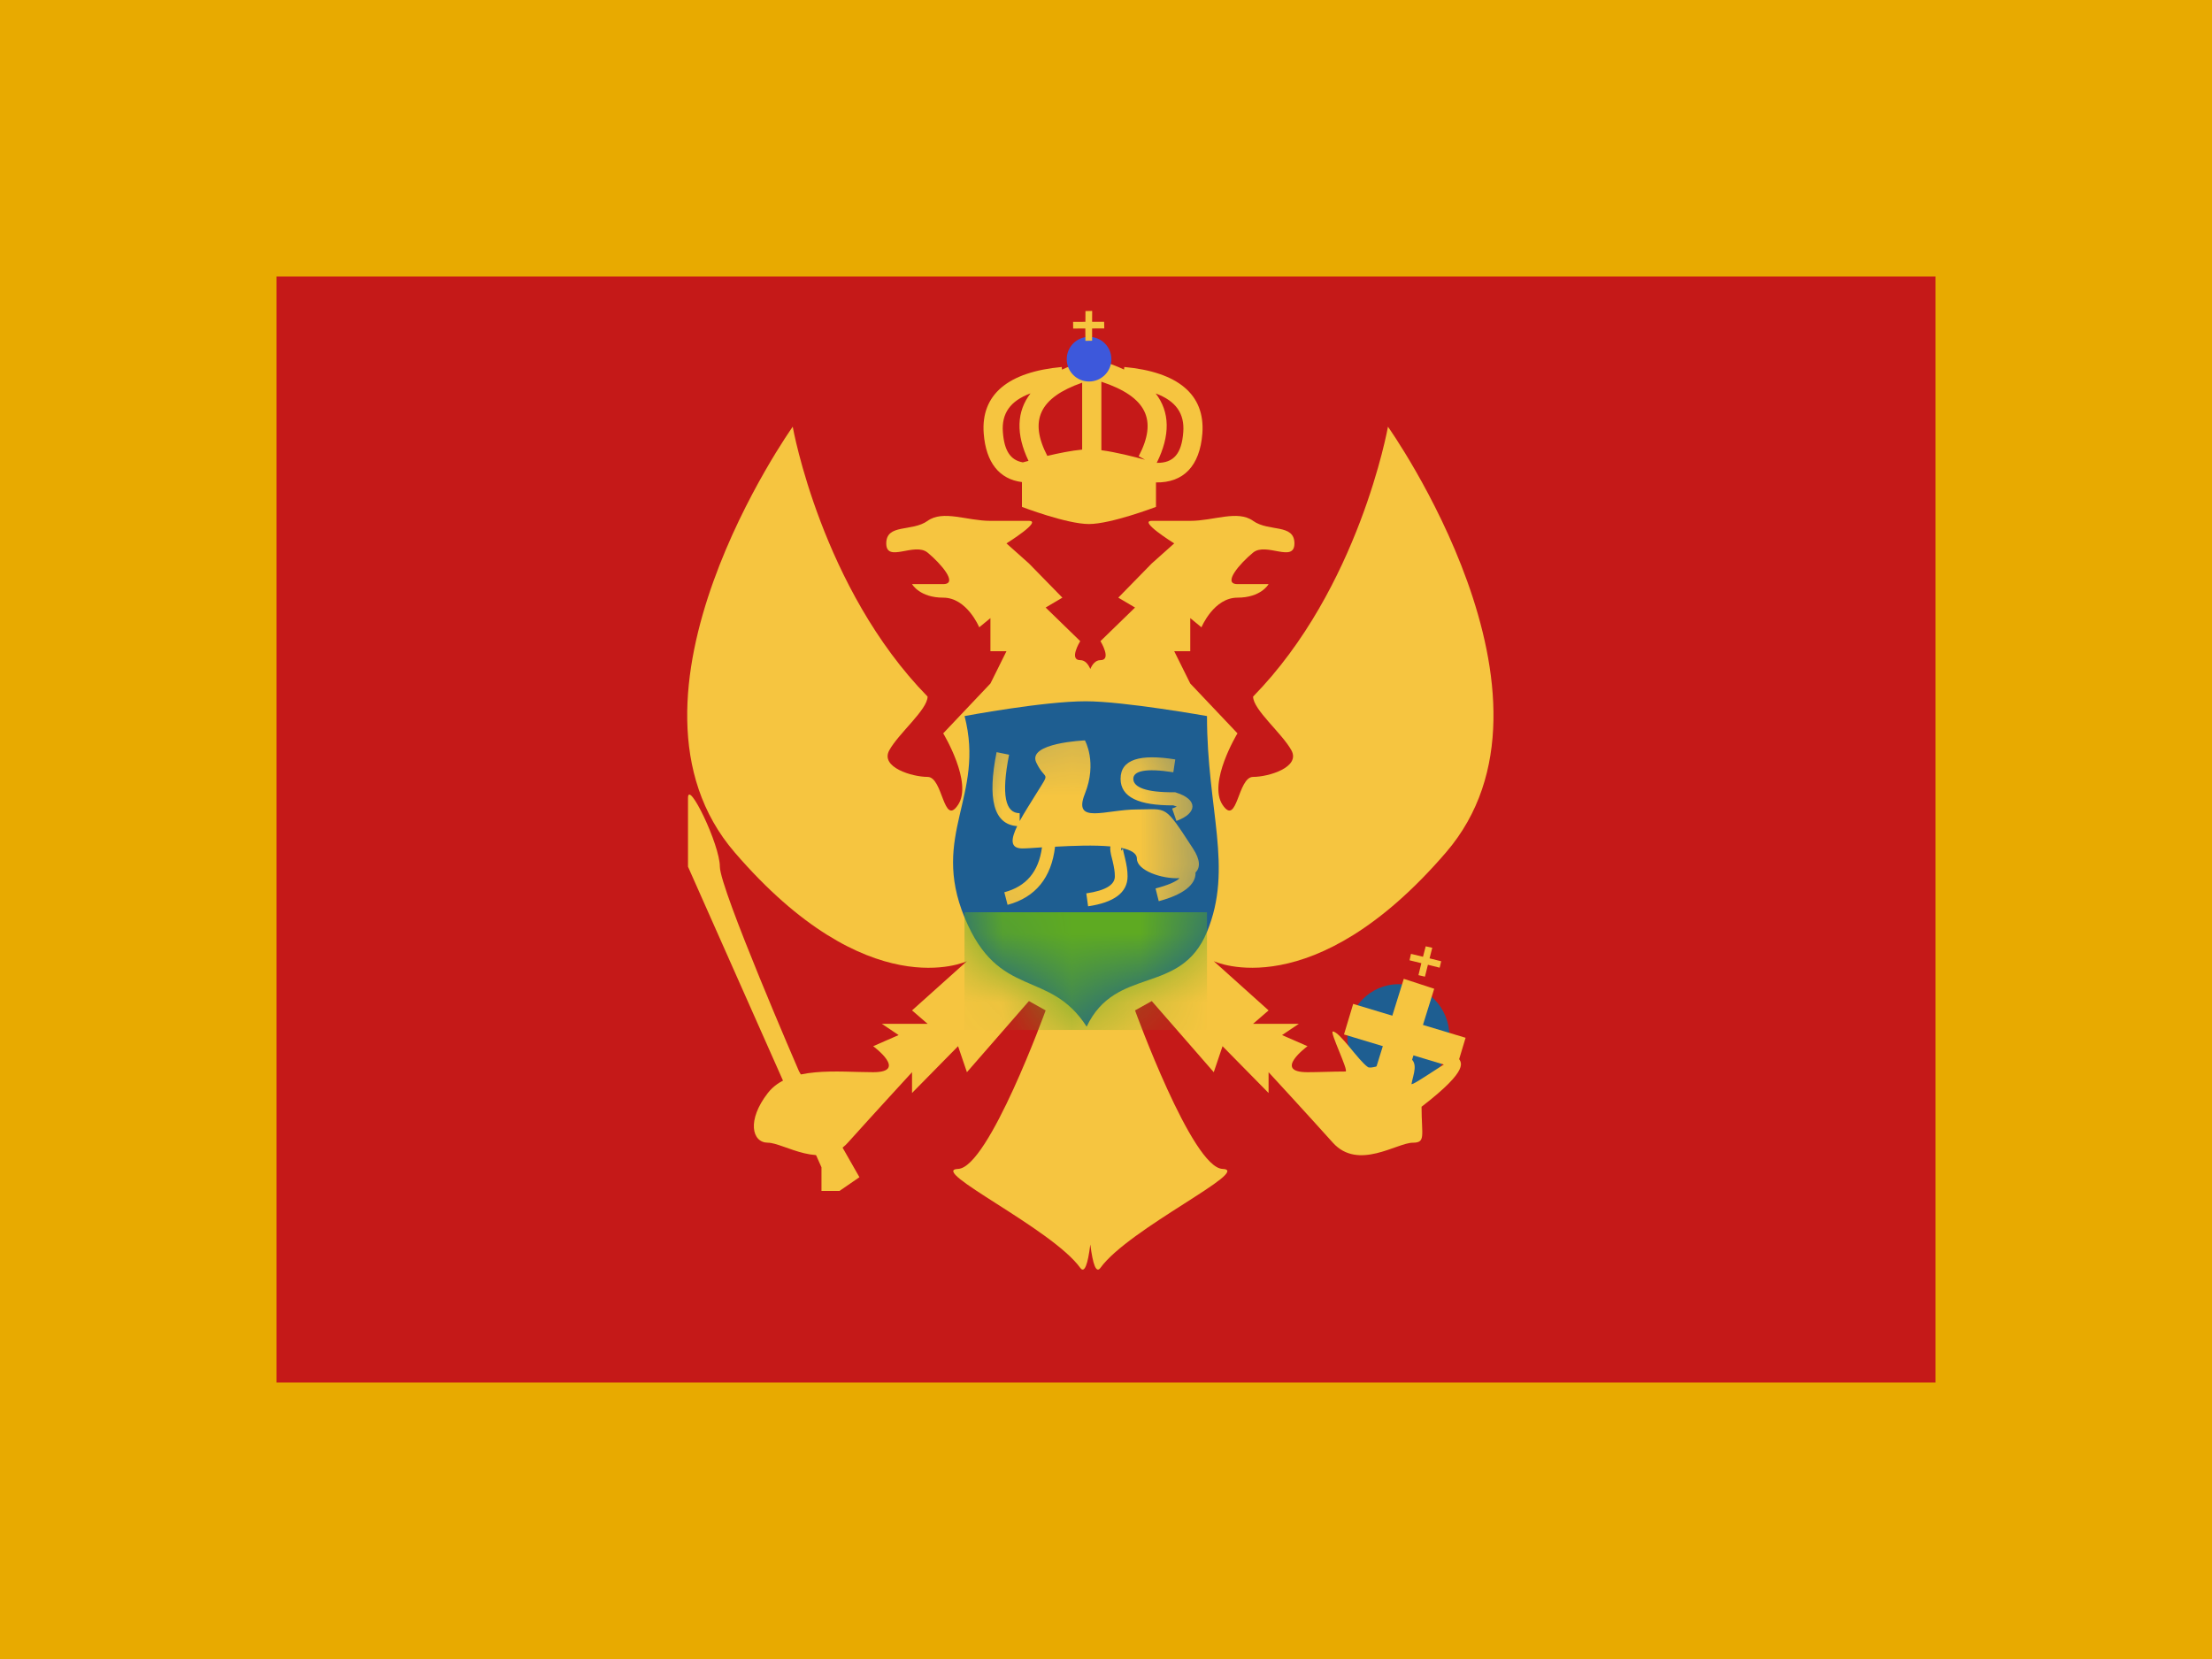 <svg width="32" height="24" viewBox="0 0 32 24" fill="none" xmlns="http://www.w3.org/2000/svg">
<g clip-path="url(#clip0_6058_6321)">
<path fill-rule="evenodd" clip-rule="evenodd" d="M0 0H32V24H0V0Z" fill="#E8AA00"/>
<path fill-rule="evenodd" clip-rule="evenodd" d="M4 4H28V20H4V4Z" fill="#C51918"/>
<mask id="mask0_6058_6321" style="mask-type:luminance" maskUnits="userSpaceOnUse" x="4" y="4" width="24" height="16">
<path fill-rule="evenodd" clip-rule="evenodd" d="M4 4H28V20H4V4Z" fill="white"/>
</mask>
<g mask="url(#mask0_6058_6321)">
<path fill-rule="evenodd" clip-rule="evenodd" d="M20.231 15.751C20.639 15.751 20.969 15.412 20.969 14.995C20.969 14.577 20.639 14.238 20.231 14.238C19.823 14.238 19.492 14.577 19.492 14.995C19.492 15.412 19.823 15.751 20.231 15.751Z" fill="#1E5E91"/>
<path d="M20.079 6.173C20.079 6.173 22.856 10.08 20.919 12.331C18.993 14.57 17.575 13.912 17.559 13.905L18.352 14.617L18.128 14.811H18.79L18.547 14.974L18.726 15.052L18.915 15.135C18.915 15.135 18.404 15.511 18.915 15.511C19.084 15.511 19.275 15.501 19.465 15.501C19.518 15.501 19.23 14.92 19.282 14.922C19.382 14.927 19.653 15.345 19.789 15.437C19.861 15.485 20.318 15.265 20.38 15.295C20.529 15.371 20.443 15.544 20.42 15.68C20.415 15.729 21.059 15.263 21.087 15.295C21.14 15.364 21.283 15.458 20.565 16.011C20.566 16.435 20.628 16.53 20.439 16.531C20.208 16.531 19.649 16.938 19.282 16.531C18.916 16.123 18.352 15.511 18.352 15.511V15.812L17.686 15.135L17.559 15.511L16.662 14.482L16.42 14.617C16.42 14.617 17.245 16.895 17.686 16.91C18.128 16.926 16.332 17.772 15.92 18.341C15.857 18.427 15.81 18.293 15.773 18.003C15.737 18.293 15.689 18.427 15.627 18.341C15.215 17.772 13.419 16.926 13.86 16.91C14.302 16.895 15.127 14.617 15.127 14.617L14.885 14.482L13.988 15.511L13.86 15.135L13.194 15.812V15.511C13.194 15.511 12.631 16.123 12.265 16.531C11.898 16.938 11.339 16.531 11.108 16.531C10.878 16.53 10.801 16.207 11.108 15.812C11.416 15.416 12.121 15.511 12.632 15.511C13.143 15.511 12.632 15.135 12.632 15.135L12.821 15.052L13 14.974L12.757 14.811H13.419L13.194 14.617L13.988 13.905C13.973 13.912 12.555 14.571 10.628 12.331C8.691 10.08 11.468 6.173 11.468 6.173C11.47 6.187 11.887 8.512 13.419 10.077C13.418 10.267 13 10.608 12.865 10.854C12.73 11.099 13.194 11.239 13.419 11.239C13.644 11.24 13.645 11.966 13.86 11.643C14.075 11.322 13.651 10.619 13.645 10.609L14.328 9.888L14.56 9.421H14.328V8.942L14.166 9.075C14.162 9.065 13.985 8.646 13.645 8.646C13.307 8.646 13.198 8.456 13.194 8.45H13.645C13.87 8.449 13.608 8.15 13.419 7.994C13.229 7.839 12.821 8.15 12.821 7.861C12.822 7.572 13.194 7.697 13.419 7.535C13.644 7.374 13.988 7.535 14.328 7.535H14.885C15.082 7.535 14.577 7.85 14.56 7.861L14.885 8.151L15.369 8.646L15.127 8.789L15.627 9.275C15.62 9.286 15.461 9.55 15.627 9.55C15.698 9.55 15.743 9.609 15.773 9.678C15.803 9.609 15.849 9.55 15.92 9.55C16.085 9.55 15.927 9.287 15.92 9.275L16.42 8.789L16.178 8.646L16.662 8.151L16.987 7.861C16.97 7.85 16.464 7.535 16.662 7.535H17.219C17.558 7.535 17.903 7.374 18.128 7.535C18.353 7.697 18.725 7.572 18.726 7.861C18.726 8.15 18.317 7.839 18.128 7.994C17.938 8.15 17.677 8.449 17.902 8.45H18.352C18.349 8.456 18.24 8.646 17.902 8.646C17.562 8.646 17.385 9.065 17.381 9.075L17.219 8.942V9.421H16.987L17.219 9.888L17.902 10.609C17.896 10.618 17.472 11.322 17.686 11.643C17.902 11.966 17.903 11.24 18.128 11.239C18.353 11.239 18.817 11.099 18.682 10.854C18.547 10.608 18.129 10.267 18.128 10.077C19.66 8.512 20.077 6.186 20.079 6.173Z" fill="#F6C540"/>
<path fill-rule="evenodd" clip-rule="evenodd" d="M12.433 17.03L11.558 15.496C11.558 15.496 10.414 12.858 10.414 12.538C10.414 12.217 9.953 11.269 9.953 11.544C9.953 11.819 9.953 12.538 9.953 12.538L11.884 16.887V17.229H12.144L12.433 17.03Z" fill="#F6C540"/>
<path d="M19.443 14.965L19.576 14.523L21.202 15.013L21.069 15.455L19.443 14.965Z" fill="#F6C540"/>
<path d="M20.308 14.16L20.748 14.304L20.319 15.682L19.879 15.538L20.308 14.16Z" fill="#F6C540"/>
<path d="M20.72 13.711L20.681 13.864L20.849 13.906L20.827 13.999L20.657 13.957L20.614 14.129L20.52 14.107L20.562 13.934L20.391 13.892L20.412 13.799L20.586 13.841L20.625 13.69L20.72 13.711Z" fill="#F6C540"/>
<path d="M15.934 5.222C16.054 5.258 16.163 5.3 16.261 5.346L16.265 5.309C17.036 5.38 17.436 5.703 17.394 6.271C17.358 6.742 17.12 6.986 16.723 6.979V7.333C16.708 7.338 16.073 7.58 15.754 7.581C15.431 7.581 14.784 7.333 14.784 7.333V6.974C14.458 6.933 14.263 6.693 14.231 6.271C14.188 5.703 14.589 5.38 15.36 5.309L15.363 5.347C15.462 5.301 15.572 5.259 15.693 5.222L15.741 5.388H15.886L15.934 5.222ZM16.719 5.692C16.924 5.958 16.933 6.296 16.734 6.696C16.98 6.7 17.095 6.562 17.118 6.25C17.138 5.984 17.012 5.8 16.719 5.692ZM14.908 5.691C14.613 5.799 14.488 5.983 14.508 6.25C14.528 6.519 14.616 6.657 14.797 6.689C14.812 6.684 14.841 6.678 14.879 6.667C14.694 6.28 14.707 5.951 14.908 5.691ZM15.933 6.513C16.145 6.541 16.403 6.607 16.565 6.651L16.473 6.6C16.749 6.074 16.588 5.74 15.933 5.522V6.513ZM15.655 5.536C15.035 5.753 14.885 6.083 15.151 6.595C15.315 6.556 15.504 6.518 15.655 6.504V5.536Z" fill="#F6C540"/>
<path fill-rule="evenodd" clip-rule="evenodd" d="M15.755 5.519C15.933 5.519 16.078 5.375 16.078 5.196C16.078 5.018 15.933 4.873 15.755 4.873C15.576 4.873 15.432 5.018 15.432 5.196C15.432 5.375 15.576 5.519 15.755 5.519Z" fill="#3D58DB"/>
<path d="M15.8 4.498L15.799 4.656L15.973 4.656L15.975 4.751L15.799 4.752L15.799 4.929L15.702 4.931L15.701 4.752L15.525 4.753L15.524 4.657L15.702 4.656L15.703 4.5L15.8 4.498Z" fill="#F6C540"/>
<path fill-rule="evenodd" clip-rule="evenodd" d="M13.954 10.359C13.954 10.359 15.091 10.145 15.707 10.145C16.26 10.145 17.461 10.359 17.461 10.359C17.461 11.719 17.844 12.552 17.461 13.481C17.078 14.41 16.143 13.963 15.72 14.852C15.179 14.009 14.448 14.473 13.954 13.273C13.459 12.072 14.254 11.519 13.954 10.359Z" fill="#1E5E91"/>
<mask id="mask1_6058_6321" style="mask-type:luminance" maskUnits="userSpaceOnUse" x="13" y="10" width="5" height="5">
<path fill-rule="evenodd" clip-rule="evenodd" d="M13.954 10.359C13.954 10.359 15.091 10.145 15.707 10.145C16.26 10.145 17.461 10.359 17.461 10.359C17.461 11.719 17.844 12.552 17.461 13.481C17.078 14.41 16.143 13.963 15.72 14.852C15.179 14.009 14.448 14.473 13.954 13.273C13.459 12.072 14.254 11.519 13.954 10.359Z" fill="white"/>
</mask>
<g mask="url(#mask1_6058_6321)">
<rect x="13.953" y="13.197" width="3.508" height="1.703" fill="#5EAA22"/>
<path d="M15.695 10.711C15.696 10.713 15.876 11.03 15.695 11.482C15.514 11.934 15.997 11.71 16.447 11.71C16.897 11.709 16.837 11.63 17.258 12.274C17.37 12.445 17.362 12.555 17.295 12.623C17.303 12.798 17.115 12.944 16.763 13.037L16.717 12.853C16.902 12.804 17.013 12.755 17.065 12.704C16.802 12.718 16.447 12.59 16.447 12.423C16.447 12.343 16.358 12.294 16.22 12.266V12.306C16.222 12.306 16.24 12.288 16.244 12.277C16.245 12.284 16.248 12.3 16.253 12.324C16.257 12.341 16.273 12.408 16.275 12.415C16.299 12.515 16.312 12.593 16.312 12.678C16.312 12.917 16.109 13.057 15.741 13.111L15.715 12.924C16.003 12.882 16.128 12.796 16.128 12.678C16.128 12.611 16.117 12.547 16.097 12.461C16.095 12.456 16.078 12.385 16.073 12.366C16.065 12.328 16.061 12.3 16.061 12.273C16.061 12.263 16.063 12.254 16.064 12.245C15.829 12.223 15.523 12.235 15.263 12.249C15.211 12.696 14.981 12.982 14.576 13.09L14.529 12.908C14.847 12.823 15.026 12.611 15.074 12.258C14.953 12.266 14.853 12.274 14.79 12.274C14.606 12.274 14.626 12.135 14.715 11.951C14.37 11.926 14.284 11.549 14.417 10.881L14.598 10.918C14.481 11.507 14.546 11.764 14.751 11.764V11.878C14.82 11.752 14.912 11.611 14.991 11.482C15.208 11.131 15.125 11.314 14.991 11.03C14.857 10.745 15.695 10.711 15.695 10.711ZM16.211 11.266C16.211 10.983 16.495 10.905 17.002 10.986L16.974 11.172C16.568 11.108 16.396 11.155 16.395 11.266C16.395 11.388 16.577 11.465 16.986 11.461H17.001L17.015 11.466C17.329 11.564 17.329 11.763 17.019 11.876L16.957 11.697C16.983 11.687 17.006 11.678 17.024 11.669C17.01 11.664 16.993 11.657 16.974 11.651C16.48 11.653 16.211 11.536 16.211 11.266Z" fill="#F6C540"/>
</g>
</g>
</g>
<defs>
<clipPath id="clip0_6058_6321">
<rect width="32" height="24" fill="white"/>
</clipPath>
</defs>
</svg>

